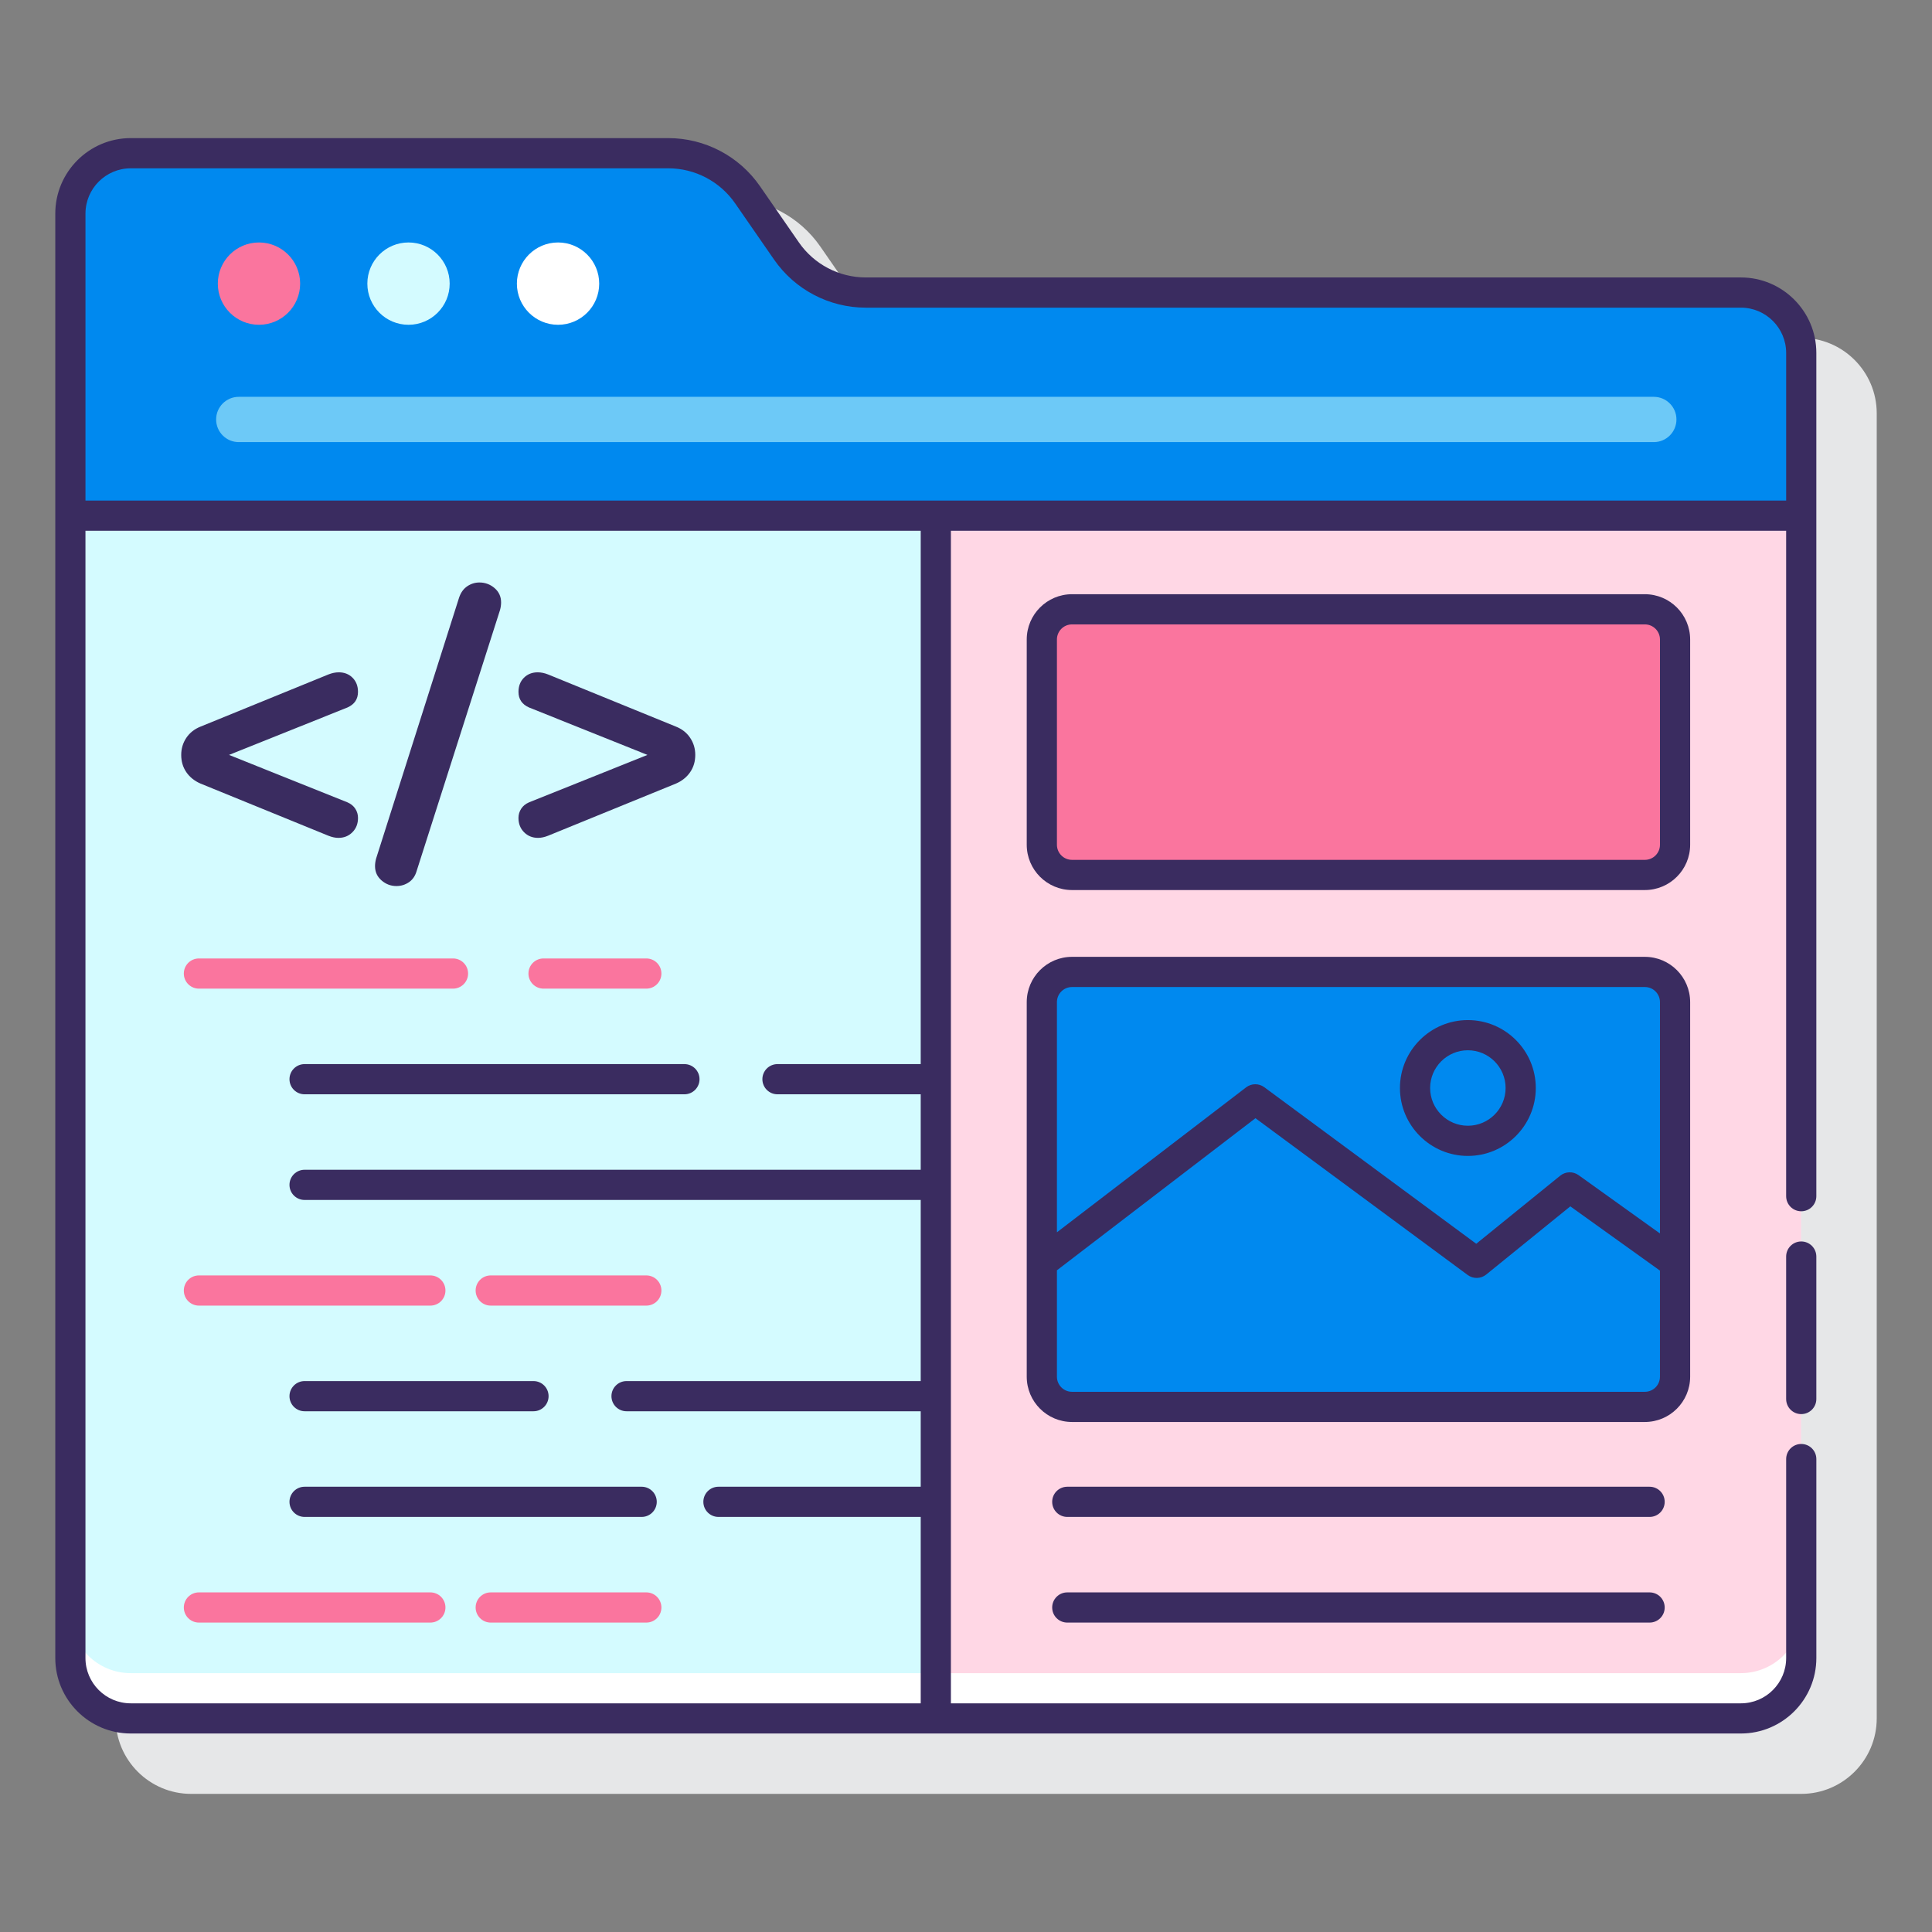 <svg id="Layer_1" enable-background="new 0 0 128 128" height="512" viewBox="0 0 128 128" width="512" xmlns="http://www.w3.org/2000/svg"><rect x="0" y="0" width="128" height="128" fill="#808080" stroke="none"/><g><path d="m119.338 22.382h-57.978c-1.769 0-3.426-.868-4.433-2.322l-2.578-3.725c-1.38-1.993-3.651-3.184-6.077-3.184h-35.61c-2.757 0-5 2.243-5 5v95.698c0 2.757 2.243 5 5 5h106.676c2.757 0 5-2.243 5-5v-86.467c0-2.757-2.243-5-5-5z" fill="#e6e7e8"/><g><path d="m119.337 34.163h-114.675v75.687c0 2.209 1.791 4 4 4h106.675c2.209 0 4-1.791 4-4z" fill="#d4fbff"/><path d="m62 113.85h53.337c2.209 0 4-1.791 4-4v-75.687h-57.337z" fill="#ffd7e5"/><g fill="#fa759e"><g><path d="m42.82 65.5h-6.809c-.552 0-1-.447-1-1s.448-1 1-1h6.809c.552 0 1 .447 1 1s-.447 1-1 1z"/><path d="m30.012 65.5h-16.833c-.552 0-1-.447-1-1s.448-1 1-1h16.833c.552 0 1 .447 1 1s-.448 1-1 1z"/><path d="m42.82 86.5h-10.308c-.552 0-1-.447-1-1s.448-1 1-1h10.308c.552 0 1 .447 1 1s-.447 1-1 1z"/><path d="m28.512 86.5h-15.333c-.552 0-1-.447-1-1s.448-1 1-1h15.333c.552 0 1 .447 1 1s-.448 1-1 1z"/></g><g><path d="m42.82 107.5h-10.308c-.552 0-1-.447-1-1s.448-1 1-1h10.308c.552 0 1 .447 1 1s-.447 1-1 1z"/><path d="m28.512 107.5h-15.333c-.552 0-1-.447-1-1s.448-1 1-1h15.333c.552 0 1 .447 1 1s-.448 1-1 1z"/></g></g><g><path d="m69.024 55.968v-13.6c0-1.105.895-2 2-2h37.953c1.105 0 2 .895 2 2v13.6c0 1.105-.895 2-2 2h-37.953c-1.105 0-2-.895-2-2z" fill="#fa759e"/><path d="m69.024 91.211v-24.818c0-1.105.895-2 2-2h37.953c1.105 0 2 .895 2 2v24.817c0 1.105-.895 2-2 2h-37.953c-1.105.001-2-.895-2-1.999z" fill="#0089ef"/></g><path d="m115.337 110.85h-106.675c-2.209 0-4-1.791-4-4v3c0 2.209 1.791 4 4 4h106.675c2.209 0 4-1.791 4-4v-3c0 2.209-1.791 4-4 4z" fill="#fff"/><path d="m52.106 16.629-2.579-3.725c-1.194-1.724-3.157-2.753-5.254-2.753h-35.611c-2.209 0-4 1.791-4 4v20.012h114.675v-10.781c0-2.209-1.791-4-4-4h-57.977c-2.097 0-4.061-1.029-5.254-2.753z" fill="#0089ef"/><g><circle cx="36.972" cy="18.791" fill="#fff" r="2.727"/><circle cx="27.065" cy="18.791" fill="#d4fbff" r="2.727"/><circle cx="17.158" cy="18.791" fill="#fa759e" r="2.727"/><path d="m109.569 29.291h-93.75c-.829 0-1.5-.672-1.5-1.5s.671-1.5 1.5-1.5h93.75c.828 0 1.5.672 1.5 1.5s-.671 1.5-1.5 1.5z" fill="#6dc9f7"/></g><g fill="#3a2c60"><path d="m45.345 70.5h-25.166c-.552 0-1 .447-1 1s.448 1 1 1h25.166c.552 0 1-.447 1-1s-.448-1-1-1z"/><path d="m20.179 93.5h15.166c.552 0 1-.447 1-1s-.448-1-1-1h-15.166c-.552 0-1 .447-1 1s.448 1 1 1z"/><path d="m19.179 99.5c0 .553.448 1 1 1h22.333c.552 0 1-.447 1-1s-.448-1-1-1h-22.333c-.552 0-1 .447-1 1z"/><path d="m13.279 51.911 8.472 3.456c.24.096.464.144.672.144.368 0 .676-.124.924-.372s.372-.564.372-.948c0-.224-.06-.428-.18-.612s-.292-.324-.516-.42l-7.849-3.144 7.849-3.144c.464-.208.695-.552.695-1.032 0-.384-.12-.696-.359-.936-.24-.24-.544-.36-.912-.36-.225 0-.456.048-.696.144l-8.472 3.456c-.4.16-.712.408-.937.744-.224.336-.336.712-.336 1.128 0 .432.112.812.336 1.14.225.329.537.581.937.756z"/><path d="m26.263 58.703c.304 0 .579-.084.828-.252.247-.168.42-.42.516-.756l5.521-17.28c.048-.176.071-.344.071-.504 0-.384-.144-.7-.432-.948s-.624-.372-1.008-.372c-.288 0-.557.084-.805.252s-.428.42-.54.756l-5.495 17.28c-.049.176-.072.344-.072.504 0 .384.144.7.432.948.287.248.615.372.984.372z"/><path d="m34.531 53.579c-.12.185-.181.388-.181.612 0 .384.124.7.372.948.248.249.556.372.924.372.208 0 .433-.048.672-.144l8.473-3.456c.399-.176.712-.428.936-.756.225-.328.336-.708.336-1.14 0-.416-.111-.792-.336-1.128-.224-.336-.536-.584-.936-.744l-8.473-3.456c-.239-.096-.472-.144-.695-.144-.368 0-.672.12-.912.36s-.36.552-.36.936c0 .48.232.824.696 1.032l7.848 3.144-7.848 3.144c-.225.097-.397.237-.516.42z"/><path d="m111.977 42.368c0-1.654-1.346-3-3-3h-37.953c-1.654 0-3 1.346-3 3v13.6c0 1.654 1.346 3 3 3h37.953c1.654 0 3-1.346 3-3zm-2 13.6c0 .552-.448 1-1 1h-37.953c-.552 0-1-.448-1-1v-13.6c0-.552.448-1 1-1h37.953c.552 0 1 .448 1 1z"/><path d="m111.977 91.21v-24.817c0-1.654-1.346-3-3-3h-37.953c-1.654 0-3 1.346-3 3v24.817c0 1.654 1.346 3 3 3h37.953c1.654 0 3-1.346 3-3zm-40.953-25.817h37.953c.552 0 1 .448 1 1v15.327l-5.394-3.865c-.365-.262-.861-.247-1.213.036l-5.565 4.512-14.045-10.374c-.357-.263-.848-.26-1.202.011l-12.534 9.602v-15.249c0-.552.448-1 1-1zm37.953 26.817h-37.953c-.552 0-1-.448-1-1v-7.049l13.153-10.077 14.062 10.388c.366.269.868.259 1.224-.028l5.574-4.52 5.939 4.257v7.029c.001.552-.448 1-.999 1z"/><path d="m97.25 76.583c2.481 0 4.5-2.019 4.5-4.5s-2.019-4.5-4.5-4.5-4.5 2.019-4.5 4.5 2.019 4.5 4.5 4.5zm0-7c1.379 0 2.5 1.121 2.5 2.5s-1.121 2.5-2.5 2.5-2.5-1.121-2.5-2.5 1.121-2.5 2.5-2.5z"/><path d="m109.29 98.5h-38.58c-.553 0-1 .447-1 1s.447 1 1 1h38.58c.553 0 1-.447 1-1s-.447-1-1-1z"/><path d="m109.29 105.5h-38.58c-.553 0-1 .447-1 1s.447 1 1 1h38.58c.553 0 1-.447 1-1s-.447-1-1-1z"/><path d="m119.337 82.25c-.553 0-1 .447-1 1v9.438c0 .553.447 1 1 1s1-.447 1-1v-9.438c0-.553-.447-1-1-1z"/><path d="m115.337 18.382h-57.977c-1.768 0-3.425-.868-4.432-2.322l-2.579-3.726c-1.38-1.993-3.652-3.184-6.077-3.184h-35.609c-2.757 0-5 2.243-5 5v95.699c0 2.757 2.243 5 5 5h106.675c2.757 0 5-2.243 5-5v-13.182c0-.553-.447-1-1-1s-1 .447-1 1v13.183c0 1.654-1.346 3-3 3h-52.338v-77.687h55.337v44.087c0 .553.447 1 1 1s1-.447 1-1v-55.868c0-2.757-2.243-5-5-5zm-109.674-4.231c0-1.654 1.346-3 3-3h35.61c1.769 0 3.425.868 4.432 2.322l2.579 3.726c1.381 1.993 3.652 3.184 6.077 3.184h57.977c1.654 0 3 1.346 3 3v9.781h-112.675zm55.337 56.349h-9.49c-.552 0-1 .447-1 1s.448 1 1 1h9.49v5h-40.821c-.552 0-1 .447-1 1s.448 1 1 1h40.821v12h-19.49c-.552 0-1 .447-1 1s.448 1 1 1h19.49v5h-13.401c-.552 0-1 .447-1 1s.448 1 1 1h13.401v12.35h-52.338c-1.654 0-3-1.346-3-3v-74.687h55.338z"/></g></g></g></svg>